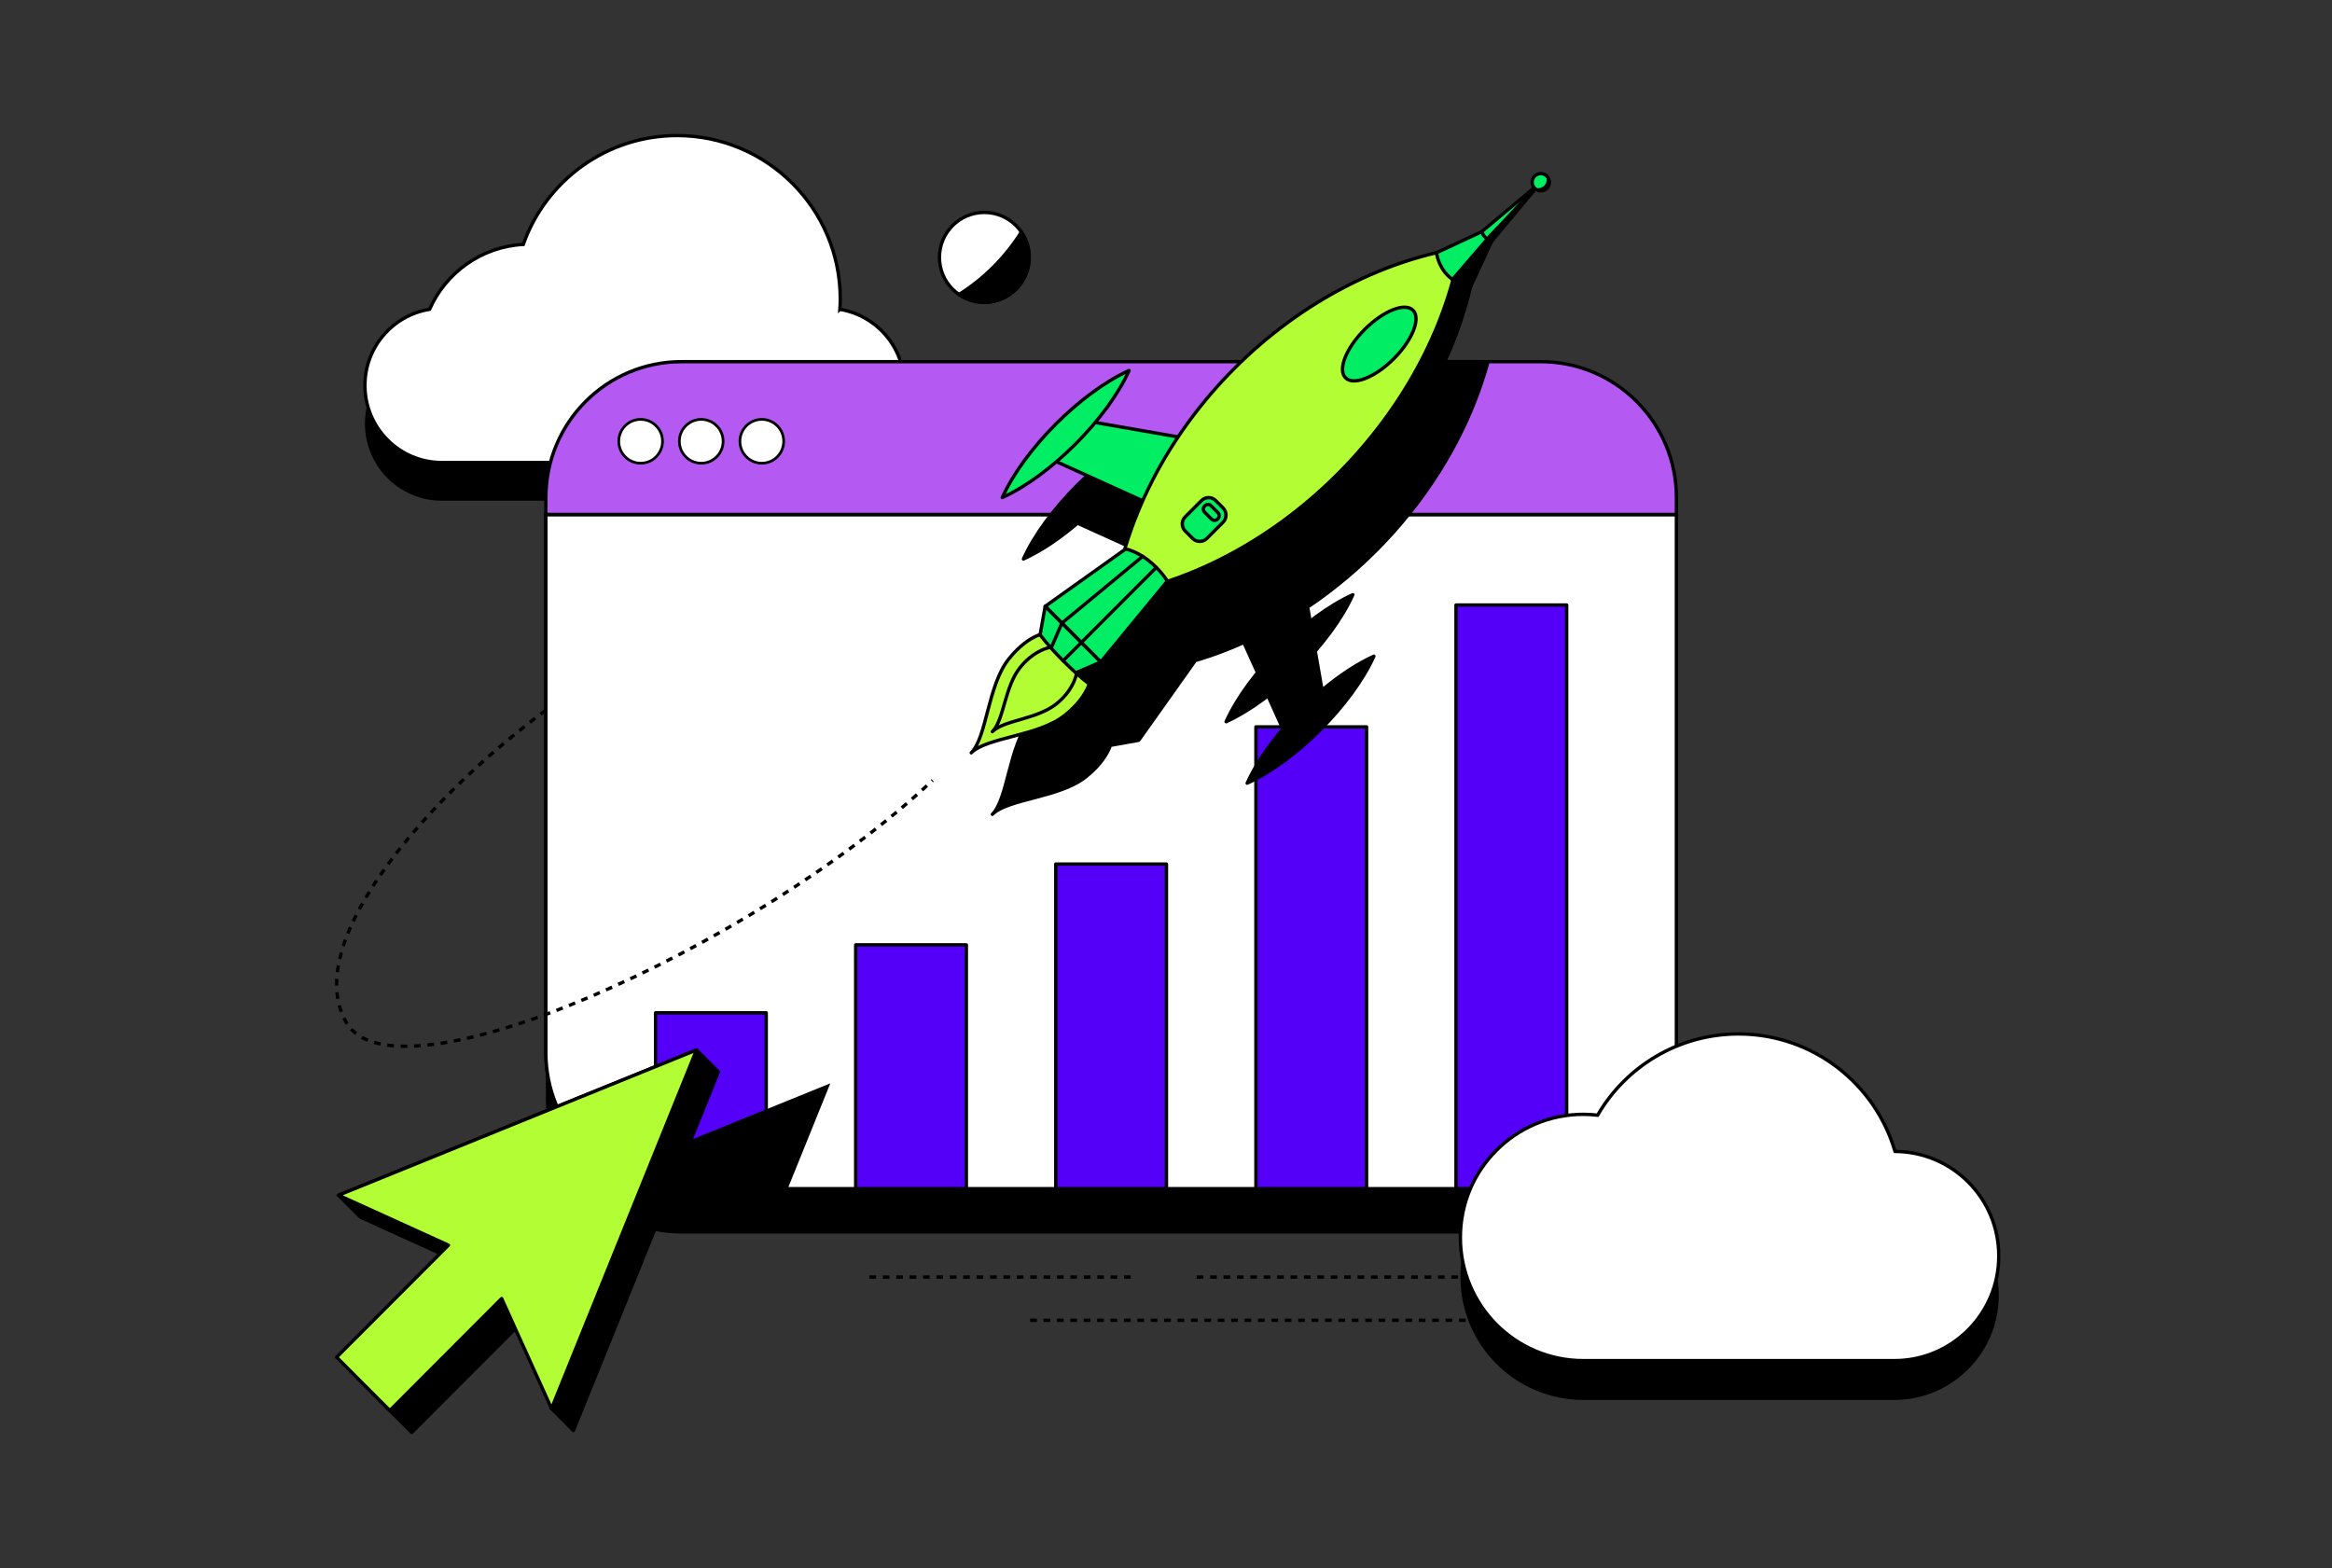 <svg width="696" height="468" viewBox="0 0 696 468" fill="none" xmlns="http://www.w3.org/2000/svg">
<rect x="0" y="0" width="696" height="468" fill="#333333" stroke="none"/>
<g clip-path="url(#clip0_87_27695)">
<path d="M250.672 103.734C250.737 102.717 250.783 101.692 250.783 100.657C250.783 73.706 228.974 51.864 202.084 51.864C180.892 51.864 162.873 65.427 156.178 84.349C143.665 85.024 133.032 92.794 128.218 103.715C117.282 105.48 108.917 114.978 108.917 126.435C108.917 139.148 119.2 149.45 131.889 149.45H246.919C259.608 149.45 269.89 139.148 269.89 126.435C269.89 115.006 261.572 105.526 250.682 103.734H250.672Z" fill="black"/>
<path d="M250.672 92.341C250.737 91.325 250.783 90.299 250.783 89.264C250.783 62.313 228.974 40.462 202.084 40.462C180.892 40.462 162.873 54.025 156.178 72.948C143.665 73.622 133.032 81.392 128.218 92.314C117.282 94.078 108.917 103.576 108.917 115.033C108.917 127.747 119.2 138.049 131.889 138.049H246.919C259.608 138.049 269.89 127.747 269.89 115.033C269.89 103.604 261.572 94.124 250.682 92.332L250.672 92.341Z" fill="white" stroke="black" stroke-miterlimit="10"/>
<path d="M459.847 121.353H203.402C181.044 121.353 162.919 139.513 162.919 161.914V327.614C162.919 350.015 181.044 368.175 203.402 368.175H459.847C482.205 368.175 500.33 350.015 500.33 327.614V161.914C500.33 139.513 482.205 121.353 459.847 121.353Z" fill="black"/>
<path d="M459.847 107.947H203.402C181.044 107.947 162.919 126.107 162.919 148.508V314.207C162.919 336.609 181.044 354.768 203.402 354.768H459.847C482.205 354.768 500.33 336.609 500.33 314.207V148.508C500.33 126.107 482.205 107.947 459.847 107.947Z" fill="#B45AF2" stroke="black" stroke-miterlimit="10"/>
<path d="M162.919 153.58H500.33V314.207C500.33 336.594 482.191 354.768 459.847 354.768H203.402C181.058 354.768 162.919 336.594 162.919 314.207V153.58Z" fill="white" stroke="black" stroke-miterlimit="10"/>
<path d="M162.919 153.58H500.33" stroke="black" stroke-miterlimit="10"/>
<path d="M191.202 138.252C194.808 138.252 197.731 135.323 197.731 131.71C197.731 128.098 194.808 125.169 191.202 125.169C187.596 125.169 184.673 128.098 184.673 131.71C184.673 135.323 187.596 138.252 191.202 138.252Z" fill="white" stroke="black" stroke-width="0.8" stroke-miterlimit="10"/>
<path d="M209.286 138.252C212.892 138.252 215.815 135.323 215.815 131.71C215.815 128.098 212.892 125.169 209.286 125.169C205.68 125.169 202.757 128.098 202.757 131.71C202.757 135.323 205.68 138.252 209.286 138.252Z" fill="white" stroke="black" stroke-width="0.8" stroke-miterlimit="10"/>
<path d="M227.369 138.252C230.975 138.252 233.898 135.323 233.898 131.71C233.898 128.098 230.975 125.169 227.369 125.169C223.763 125.169 220.84 128.098 220.84 131.71C220.84 135.323 223.763 138.252 227.369 138.252Z" fill="white" stroke="black" stroke-width="0.8" stroke-miterlimit="10"/>
<path d="M348.136 257.884H315.104V354.768H348.136V257.884Z" fill="#5400F8" stroke="black" stroke-linecap="round" stroke-linejoin="round"/>
<path d="M407.864 216.944H374.833V354.768H407.864V216.944Z" fill="#5400F8" stroke="black" stroke-linecap="round" stroke-linejoin="round"/>
<path d="M467.584 180.578H434.552V354.778H467.584V180.578Z" fill="#5400F8" stroke="black" stroke-linecap="round" stroke-linejoin="round"/>
<path d="M288.417 282.008H255.385V354.768H288.417V282.008Z" fill="#5400F8" stroke="black" stroke-linecap="round" stroke-linejoin="round"/>
<path d="M228.688 302.289H195.656V354.768H228.688V302.289Z" fill="#5400F8" stroke="black" stroke-linecap="round" stroke-linejoin="round"/>
<path d="M293.774 90.235C301.169 90.235 307.164 84.228 307.164 76.819C307.164 69.41 301.169 63.403 293.774 63.403C286.379 63.403 280.384 69.41 280.384 76.819C280.384 84.228 286.379 90.235 293.774 90.235Z" fill="white" stroke="black" stroke-miterlimit="10"/>
<path d="M286.231 87.897C288.38 89.366 290.971 90.225 293.765 90.225C301.161 90.225 307.155 84.22 307.155 76.81C307.155 74.01 306.297 71.414 304.831 69.261C300.11 76.782 293.737 83.166 286.231 87.897Z" fill="black" stroke="black" stroke-miterlimit="10"/>
<path d="M162.919 211.982C152.241 219.817 141.119 229.445 131.28 239.701C125.203 246.039 119.605 252.627 114.902 259.187C102.582 276.363 96.358 293.363 103.458 305.328C118.379 330.45 224.843 283.172 278.337 232.919" stroke="black" stroke-miterlimit="10" stroke-dasharray="2 2"/>
<path d="M400.662 107.947C383.75 118.129 368.931 132.293 357.911 148.757L333.178 144.442C337.448 139.333 340.998 133.983 343.276 128.939C328.881 135.462 311.959 152.407 305.449 166.839C310.705 164.455 316.303 160.685 321.596 156.149L347.352 167.818C345.231 172.576 343.414 177.455 341.948 182.416L318.221 199.325L316.718 207.742C314.449 208.555 311.019 210.477 307.385 215.022C301.069 222.931 300.866 238.343 296.172 243.046C300.866 238.343 316.247 238.139 324.141 231.81C328.678 228.17 330.596 224.733 331.408 222.46L339.809 220.954L339.91 220.815H339.956L347.702 209.885L356.73 197.163C359.644 196.294 362.531 195.315 365.38 194.215C366.183 193.91 366.976 193.587 367.769 193.264C368.931 192.783 370.093 192.284 371.245 191.767L382.892 217.572C378.364 222.885 374.602 228.484 372.223 233.751C386.618 227.228 403.539 210.283 410.05 195.851C405.015 198.133 399.676 201.69 394.576 205.968L390.269 181.188C406.961 169.971 421.282 154.846 431.481 137.568C431.924 136.82 432.357 136.072 432.781 135.314C433.63 133.808 434.45 132.283 435.234 130.74C436.018 129.197 436.774 127.645 437.493 126.084C440.195 120.207 442.409 114.137 444.105 107.956H400.644L400.662 107.947Z" fill="black" stroke="black" stroke-linecap="round" stroke-linejoin="round"/>
<path d="M311.554 136.099L345.563 151.511L357.846 131.498L322.297 125.298L311.554 136.099Z" fill="#00ED64" stroke="black" stroke-linecap="round" stroke-linejoin="round"/>
<path d="M299.15 148.489C305.661 134.066 322.573 117.112 336.978 110.589C330.467 125.012 313.555 141.966 299.15 148.489Z" fill="#00ED64" stroke="black" stroke-linecap="round" stroke-linejoin="round"/>
<path d="M331.832 182.657C338.011 128.393 386.839 79.48 440.989 73.29C434.81 127.553 385.981 176.466 331.832 182.657Z" fill="#B3FD34" stroke="black" stroke-linecap="round" stroke-linejoin="round"/>
<path d="M440.998 73.28C438.84 73.53 437.918 73.641 435.778 74.019C427.018 123.506 382.597 168.622 333.206 177.399C332.828 179.543 332.09 180.494 331.841 182.656C386 176.466 434.819 127.543 440.998 73.29V73.28Z" fill="black" stroke="black" stroke-linecap="round" stroke-linejoin="round"/>
<path d="M378.3 202.974L362.918 168.899L382.892 156.592L389.08 192.21L378.3 202.974Z" fill="black" stroke="black" stroke-linecap="round" stroke-linejoin="round"/>
<path d="M365.934 215.401C380.329 208.878 397.25 191.933 403.761 177.501C389.366 184.024 372.444 200.969 365.934 215.401Z" fill="black" stroke="black" stroke-linecap="round" stroke-linejoin="round"/>
<path d="M325.709 201.394C325.709 201.394 325.736 207.132 317.843 213.452C309.949 219.781 294.567 219.984 289.874 224.687C294.567 219.984 294.77 204.563 301.087 196.664C307.404 188.755 313.121 188.782 313.121 188.782" fill="#B3FD34"/>
<path d="M325.709 201.394C325.709 201.394 325.736 207.132 317.843 213.452C309.949 219.781 294.567 219.984 289.874 224.687C294.567 219.984 294.77 204.563 301.087 196.664C307.404 188.755 313.121 188.782 313.121 188.782" stroke="black" stroke-linecap="round" stroke-linejoin="round"/>
<path d="M321.522 199.75C321.522 199.75 321.356 205.062 315.491 209.913C309.626 214.764 299.713 214.828 296.172 218.376C299.713 214.828 299.778 204.896 304.619 199.02C309.46 193.143 314.763 192.977 314.763 192.977" fill="#B3FD34"/>
<path d="M321.522 199.75C321.522 199.75 321.356 205.062 315.491 209.913C309.626 214.764 299.713 214.828 296.172 218.376C299.713 214.828 299.778 204.896 304.619 199.02C309.46 193.143 314.763 192.977 314.763 192.977" stroke="black" stroke-linecap="round" stroke-linejoin="round"/>
<path d="M416.005 107.054C421.565 101.483 424.122 95.013 421.717 92.603C419.311 90.192 412.853 92.755 407.293 98.326C401.733 103.897 399.175 110.367 401.581 112.777C403.987 115.188 410.444 112.625 416.005 107.054Z" fill="#00ED64" stroke="black" stroke-linecap="round" stroke-linejoin="round"/>
<path d="M333.519 202.604L350.598 178.554C350.598 178.554 349.999 174.258 345.111 169.361C340.224 164.464 335.936 163.864 335.936 163.864L311.932 180.975L333.519 202.604Z" fill="#00ED64" stroke="black" stroke-linecap="round" stroke-linejoin="round"/>
<path d="M345.102 169.361L322.721 191.785" stroke="black" stroke-linecap="round" stroke-linejoin="round"/>
<path d="M341.035 166.062L316.921 185.983" stroke="black" stroke-linecap="round" stroke-linejoin="round"/>
<path d="M348.394 173.436L328.512 197.597" stroke="black" stroke-linecap="round" stroke-linejoin="round"/>
<path d="M333.52 202.604L325.082 204.12C325.082 204.12 322.186 202.115 317.308 197.227C312.43 192.339 310.429 189.438 310.429 189.438L311.941 180.984L333.529 202.614L333.52 202.604Z" fill="#00ED64" stroke="black" stroke-linecap="round" stroke-linejoin="round"/>
<path d="M317.299 197.218L322.721 191.785" stroke="black" stroke-linecap="round" stroke-linejoin="round"/>
<path d="M313.711 193.439L316.921 185.983" stroke="black" stroke-linecap="round" stroke-linejoin="round"/>
<path d="M321.07 200.812L328.512 197.597" stroke="black" stroke-linecap="round" stroke-linejoin="round"/>
<path d="M365.039 151.616L362.822 149.395C361.655 148.226 359.763 148.226 358.596 149.395L353.738 154.262C352.572 155.431 352.572 157.327 353.738 158.496L355.955 160.717C357.122 161.886 359.014 161.886 360.181 160.717L365.039 155.85C366.206 154.681 366.206 152.785 365.039 151.616Z" fill="#00ED64" stroke="black" stroke-linecap="round" stroke-linejoin="round"/>
<path d="M363.497 153.016L361.43 150.944C360.93 150.443 360.118 150.443 359.618 150.944L359.52 151.042C359.019 151.544 359.019 152.357 359.52 152.859L361.587 154.93C362.087 155.431 362.899 155.431 363.4 154.93L363.497 154.832C363.998 154.33 363.998 153.517 363.497 153.016Z" stroke="black" stroke-linecap="round" stroke-linejoin="round"/>
<path d="M447.656 66.61L438.858 85.578C438.858 85.578 435.068 85.19 432.09 82.215C429.111 79.231 428.733 75.433 428.733 75.433L447.665 66.619L447.656 66.61Z" fill="#00ED64" stroke="black" stroke-linecap="round" stroke-linejoin="round"/>
<path d="M459.856 54.386L445.166 71.987C445.166 71.987 444.4 71.959 443.358 70.915C442.325 69.88 442.289 69.104 442.289 69.104L459.856 54.386Z" fill="#00ED64" stroke="black" stroke-linecap="round" stroke-linejoin="round"/>
<path d="M333.667 202.457L341.413 191.536L350.736 178.397C350.736 178.397 350.432 176.254 348.541 173.279L328.66 197.44L321.218 200.655C323.781 202.956 325.22 203.963 325.22 203.963L328.346 203.399L333.658 202.447L333.667 202.457Z" fill="black"/>
<path d="M446.983 68.051L443.875 71.377L433.519 83.416C436.147 85.291 438.849 85.578 438.849 85.578L446.983 68.06V68.051Z" fill="black" stroke="black" stroke-linecap="round" stroke-linejoin="round"/>
<path d="M443.884 71.377C444.64 71.959 445.156 71.987 445.156 71.987L458.048 56.548L458.03 56.206L443.884 71.368V71.377Z" fill="black" stroke="black" stroke-linecap="round" stroke-linejoin="round"/>
<path d="M459.856 56.964C461.277 56.964 462.429 55.809 462.429 54.386C462.429 52.962 461.277 51.808 459.856 51.808C458.435 51.808 457.283 52.962 457.283 54.386C457.283 55.809 458.435 56.964 459.856 56.964Z" fill="#00ED64" stroke="black" stroke-linecap="round" stroke-linejoin="round"/>
<path d="M461.673 52.566C461.534 52.427 461.387 52.316 461.23 52.215C461.857 53.212 461.746 54.543 460.88 55.421C460.013 56.289 458.676 56.409 457.68 55.772C457.781 55.929 457.892 56.077 458.03 56.215C459.035 57.222 460.668 57.222 461.673 56.215C462.678 55.208 462.678 53.573 461.673 52.566Z" fill="black"/>
<path d="M189.929 354.768H235.106L247.813 323.336L177.655 351.803C181.344 353.687 185.512 354.759 189.938 354.759L189.929 354.768Z" fill="black"/>
<path d="M107.571 363.269L101.042 356.727L207.884 313.376L214.404 319.917L171.136 426.956L164.607 420.414L156.252 394.101L122.879 427.538L106.99 411.619L140.363 378.181L107.571 363.269Z" fill="black" stroke="black" stroke-linecap="round" stroke-linejoin="round"/>
<path d="M101.042 356.727L207.884 313.376L164.607 420.414L149.723 387.568L116.35 420.997L100.461 405.077L133.834 371.64L101.042 356.727Z" fill="#B3FD34" stroke="black" stroke-linecap="round" stroke-linejoin="round"/>
<path d="M357.164 381.156H500.329" stroke="black" stroke-miterlimit="10" stroke-dasharray="2 2"/>
<path d="M259.47 381.156H338.453" stroke="black" stroke-miterlimit="10" stroke-dasharray="2 2"/>
<path d="M307.45 394.054H558.979" stroke="black" stroke-miterlimit="10" stroke-dasharray="2 2"/>
<path d="M565.573 355.387C559.671 335.135 540.997 320.333 518.875 320.333C500.92 320.333 485.243 330.081 476.815 344.577C475.413 344.411 473.984 344.319 472.545 344.319C452.285 344.319 435.861 360.774 435.861 381.073C435.861 401.372 452.285 417.827 472.545 417.827H565.388C582.596 417.827 596.548 403.848 596.548 386.607C596.548 369.367 582.707 355.498 565.582 355.397L565.573 355.387Z" fill="black"/>
<path d="M565.573 343.653C559.671 323.401 540.997 308.599 518.875 308.599C500.92 308.599 485.243 318.347 476.815 332.843C475.413 332.677 473.984 332.585 472.545 332.585C452.285 332.585 435.861 349.04 435.861 369.339C435.861 389.638 452.285 406.093 472.545 406.093H565.388C582.596 406.093 596.548 392.114 596.548 374.873C596.548 357.633 582.707 343.764 565.582 343.663L565.573 343.653Z" fill="white" stroke="black" stroke-miterlimit="10"/>
</g>
<defs>
<clipPath id="clip0_87_27695">
<rect width="497" height="388" fill="white" transform="translate(100 40)"/>
</clipPath>
</defs>
</svg>
